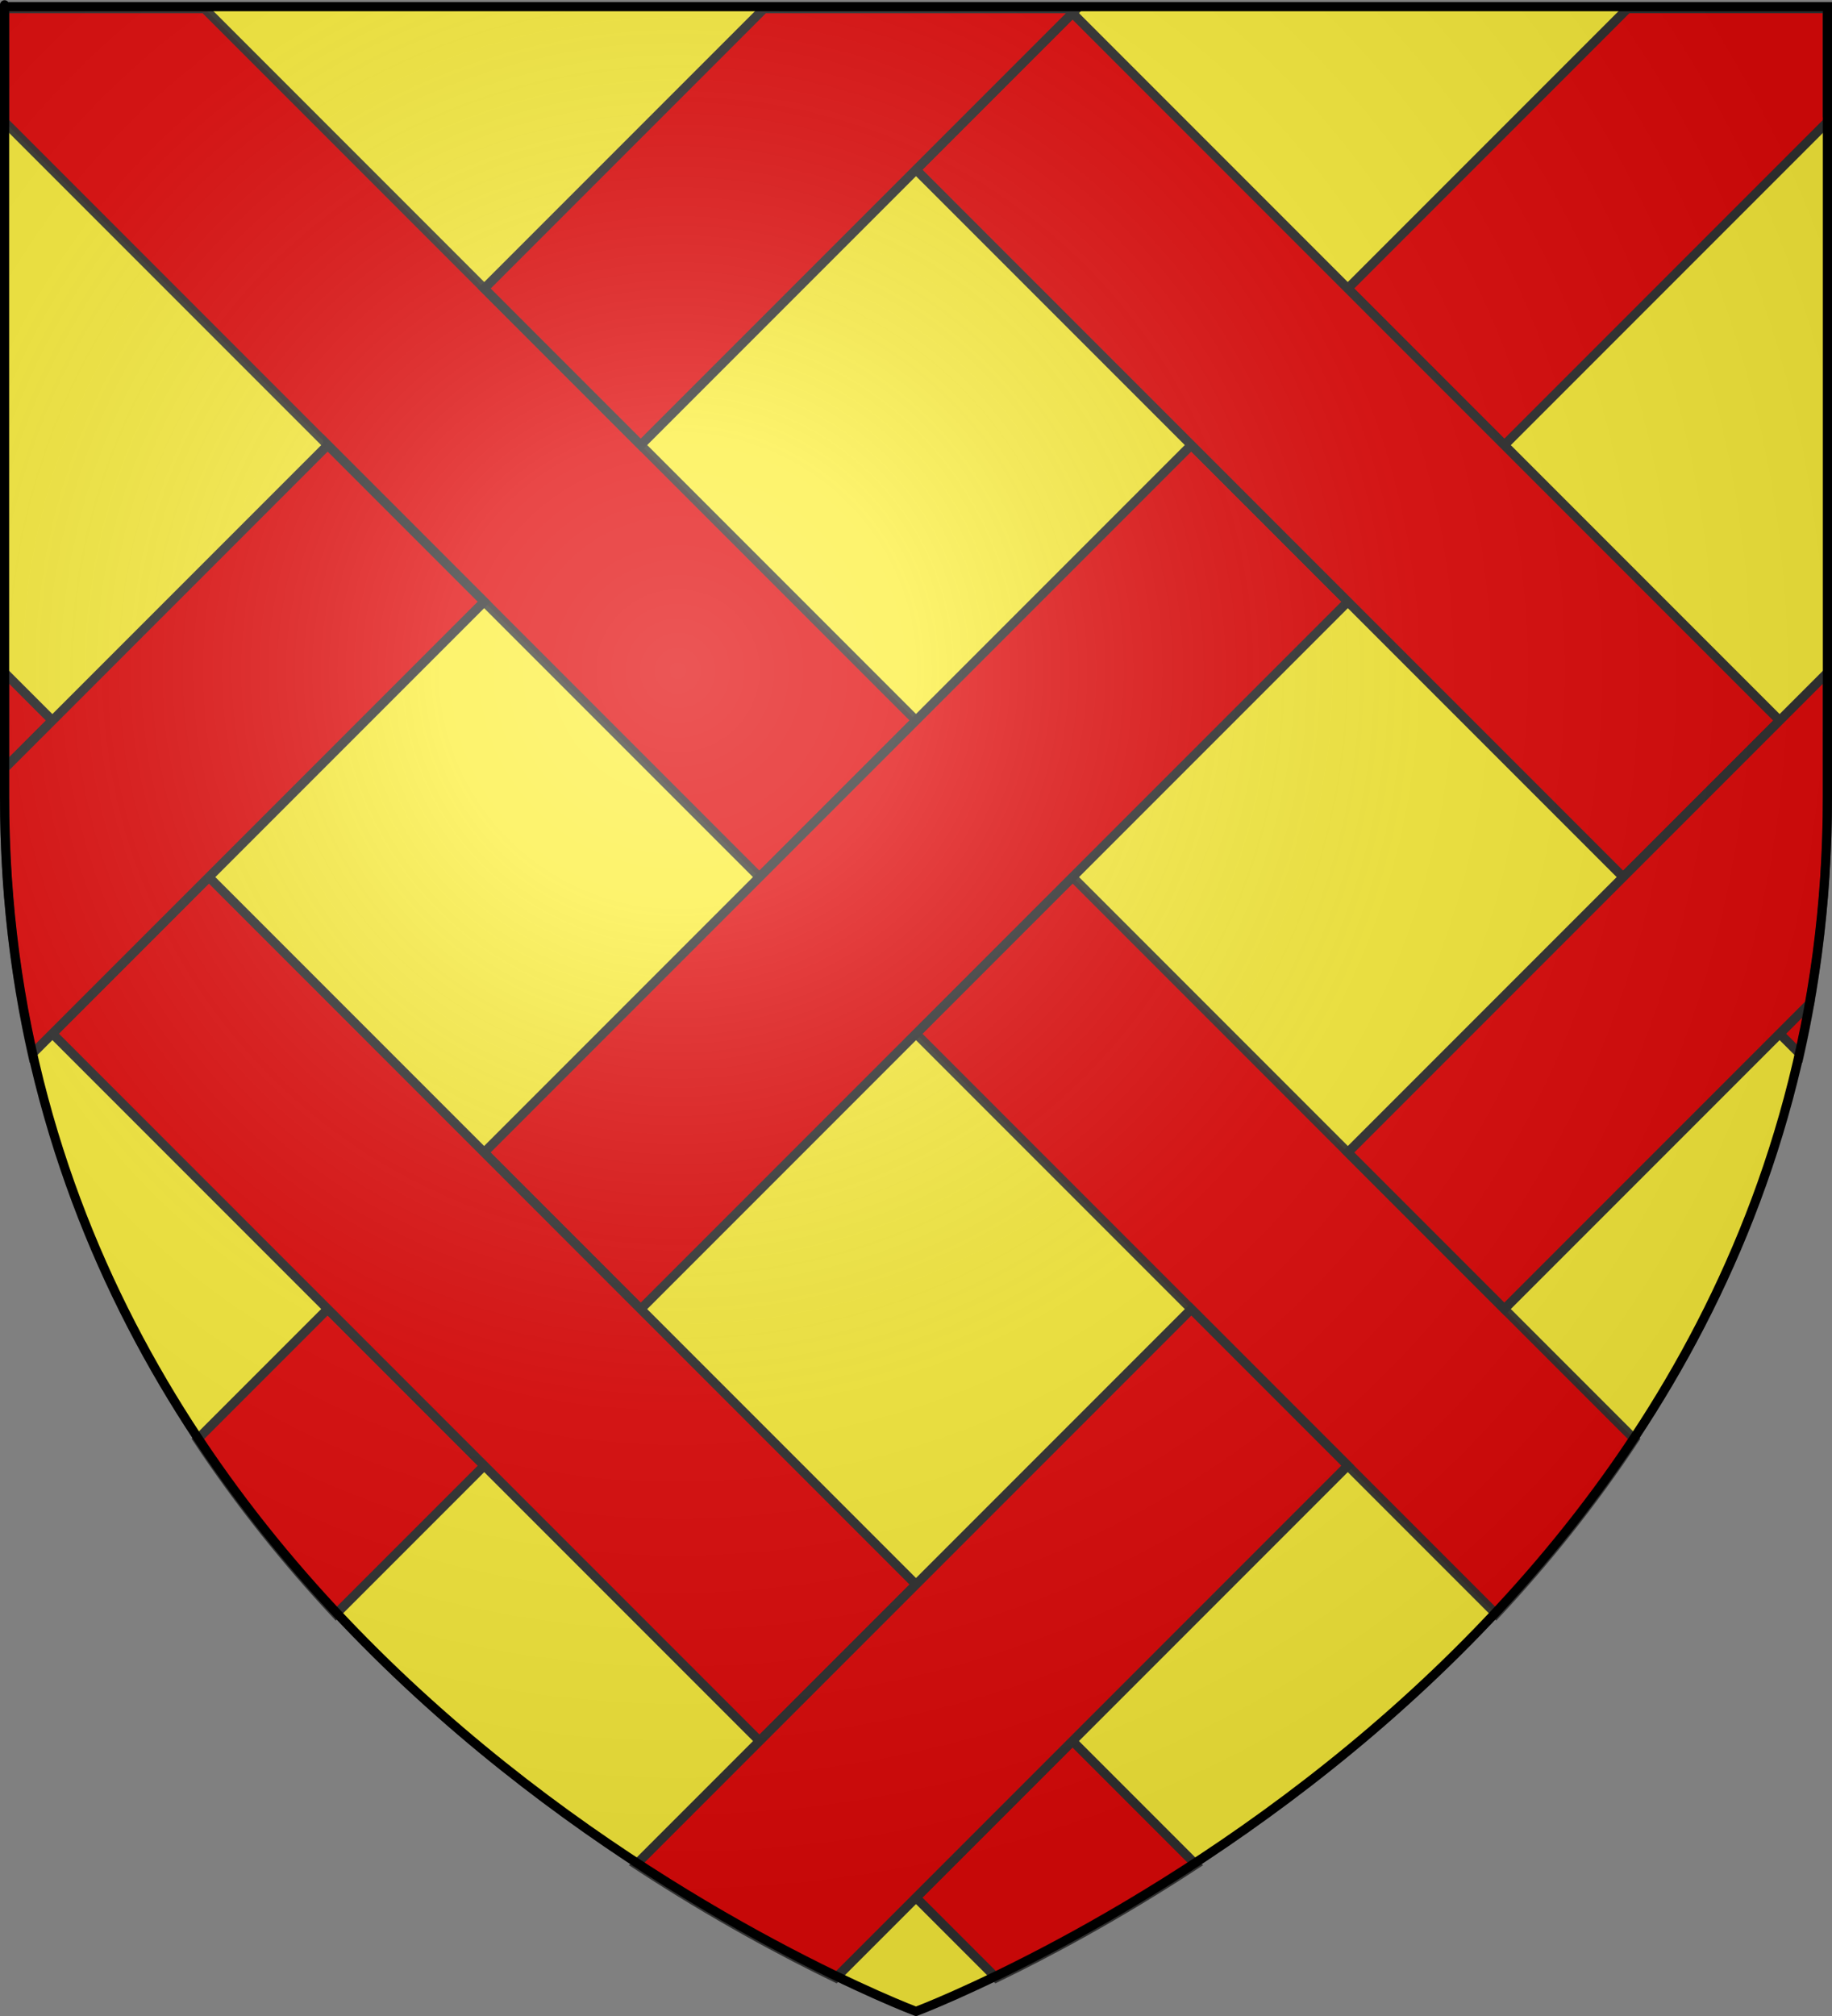 <?xml version="1.0" encoding="UTF-8" standalone="no"?>
<svg
   xmlns:dc="http://purl.org/dc/elements/1.1/"
   xmlns:cc="http://creativecommons.org/ns#"
   xmlns:rdf="http://www.w3.org/1999/02/22-rdf-syntax-ns#"
   xmlns:svg="http://www.w3.org/2000/svg"
   xmlns="http://www.w3.org/2000/svg"
   xmlns:xlink="http://www.w3.org/1999/xlink"
   xmlns:sodipodi="http://sodipodi.sourceforge.net/DTD/sodipodi-0.dtd"
   xmlns:inkscape="http://www.inkscape.org/namespaces/inkscape"
   height="660"
   width="600"
   version="1.0"
   id="svg2"
   sodipodi:version="0.32"
   inkscape:version="0.48.1 r9760"
   sodipodi:docname="Blason_Neuville-Vitasse.svg"
   inkscape:export-filename="/Users/olivier/Desktop/Blason Rouge/Blason_Vide_3D.png"
   inkscape:export-xdpi="144"
   inkscape:export-ydpi="144"
   inkscape:output_extension="org.inkscape.output.svg.inkscape">
  <rect width="100%" height="100%" fill="#808080" stroke="none"/>
  <sodipodi:namedview
     inkscape:window-height="681"
     inkscape:window-width="1280"
     inkscape:pageshadow="2"
     inkscape:pageopacity="0.0"
     guidetolerance="10.0"
     gridtolerance="10.0"
     objecttolerance="10.0"
     borderopacity="1.0"
     bordercolor="#666666"
     pagecolor="#ffffff"
     id="base"
     showgrid="false"
     height="660px"
     inkscape:zoom="0.70223464"
     inkscape:cx="300"
     inkscape:cy="329.66161"
     inkscape:window-x="0"
     inkscape:window-y="0"
     inkscape:current-layer="layer3"
     inkscape:window-maximized="0" />
  <desc
     id="desc4">Flag of Canton of Valais (Wallis)</desc>
  <defs
     id="defs6">
    <linearGradient
       id="linearGradient2893">
      <stop
         style="stop-color:white;stop-opacity:0.314;"
         offset="0"
         id="stop2895" />
      <stop
         id="stop2897"
         offset="0.19"
         style="stop-color:white;stop-opacity:0.251;" />
      <stop
         style="stop-color:#6b6b6b;stop-opacity:0.125;"
         offset="0.6"
         id="stop2901" />
      <stop
         style="stop-color:black;stop-opacity:0.125;"
         offset="1"
         id="stop2899" />
    </linearGradient>
    <radialGradient
       inkscape:collect="always"
       xlink:href="#linearGradient2893"
       id="radialGradient3163"
       gradientUnits="userSpaceOnUse"
       gradientTransform="matrix(1.353,0,0,1.349,-77.629,-85.747)"
       cx="221.445"
       cy="226.331"
       fx="221.445"
       fy="226.331"
       r="300" />
  </defs>
  <g
     inkscape:groupmode="layer"
     id="layer3"
     inkscape:label="Fond écu"
     style="display:inline">
    <path
       id="path2855"
       style="fill:#fcef3c;fill-opacity:1;fill-rule:evenodd;stroke:none;stroke-width:1px;stroke-linecap:butt;stroke-linejoin:miter;stroke-opacity:1"
       d="M 300,658.5 C 300,658.5 598.5,546.18 598.5,260.728 C 598.5,-24.723 598.5,2.176 598.5,2.176 L 1.5,2.176 L 1.5,260.728 C 1.5,546.18 300,658.5 300,658.5 z "
       sodipodi:nodetypes="cccccc" />
    <g
       id="g6788"
       transform="translate(0,0.641)">
      <path
         id="path2263"
         style="fill:#e20909;fill-opacity:1;stroke:#313131;stroke-width:3;stroke-miterlimit:4;stroke-opacity:0.941;stroke-dasharray:none;display:inline"
         d="M 1.5,2.188 1.5,39.281 248.719,286.5 300,235.219 66.969,2.188 1.5,2.188 z M 351.281,286.5 300,337.781 l 190,190 c 16.079,-17.206 31.459,-36.24 45.344,-57.219 L 351.281,286.5 z"
         inkscape:connector-curvature="0" />
      <path
         id="rect2253"
         style="fill:#e20909;fill-opacity:1;stroke:#313131;stroke-width:3;stroke-miterlimit:4;stroke-opacity:1;stroke-dasharray:none;display:inline"
         d="m 533.031,2.188 -91.625,91.625 51.281,51.281 L 598.5,39.281 c 0,0.105 0,-37.094 0,-37.094 l -65.469,0 z M 390.156,145.062 158.562,376.656 209.844,427.938 441.438,196.344 390.156,145.062 z M 107.312,427.906 64.656,470.562 C 78.541,491.541 93.921,510.575 110,527.781 L 158.594,479.188 107.312,427.906 z"
         inkscape:connector-curvature="0" />
      <path
         id="rect2203"
         style="fill:#e20909;fill-opacity:1;stroke:#313131;stroke-width:3;stroke-miterlimit:4;stroke-opacity:1;stroke-dasharray:none;display:inline"
         d="M 351.25,3.656 300,54.906 531.594,286.5 582.844,235.25 351.25,3.656 z m 241.469,324.219 -9.875,9.875 6.594,6.594 c 1.206,-5.415 2.303,-10.896 3.281,-16.469 z"
         inkscape:connector-curvature="0" />
      <path
         id="rect2201"
         style="fill:#e20909;fill-opacity:1;stroke:#313131;stroke-width:3;stroke-miterlimit:4;stroke-opacity:1;stroke-dasharray:none;display:inline"
         d="m 1.5,219.594 0,31.312 L 17.156,235.25 1.5,219.594 z M 68.406,286.5 17.156,337.75 248.75,569.344 300,518.094 68.406,286.5 z M 351.25,569.344 300,620.594 326.281,646.875 c 16.549,-7.993 39.564,-20.218 65.375,-37.125 L 351.25,569.344 z"
         inkscape:connector-curvature="0" />
      <path
         id="rect2197"
         style="fill:#e20909;fill-opacity:1;stroke:#313131;stroke-width:3;stroke-miterlimit:4;stroke-opacity:1;stroke-dasharray:none;display:inline"
         d="m 250.219,2.188 -91.625,91.625 51.25,51.25 142.875,-142.875 -102.5,0 z M 107.312,145.094 1.5,250.906 l 0,9.812 c 0,29.731 3.261,57.582 9.062,83.625 l 148,-148 -51.25,-51.25 z"
         inkscape:connector-curvature="0" />
      <path
         id="rect2195"
         style="fill:#e20909;fill-opacity:1;stroke:#313131;stroke-width:3;stroke-miterlimit:4;stroke-opacity:1;stroke-dasharray:none;display:inline"
         d="m 598.5,219.594 -157.062,157.062 51.25,51.25 L 592.719,327.875 c 3.728,-21.226 5.781,-43.607 5.781,-67.156 0,-45.407 0,-10.16 0,-41.125 z M 390.156,427.938 208.344,609.75 c 25.811,16.907 48.826,29.132 65.375,37.125 l 167.688,-167.688 -51.25,-51.25 z"
         inkscape:connector-curvature="0" />
      <g
         id="g6796" />
    </g>
  </g>
  <g
     inkscape:groupmode="layer"
     id="layer4"
     inkscape:label="Meubles"
     sodipodi:insensitive="true" />
  <g
     inkscape:groupmode="layer"
     id="layer2"
     inkscape:label="Reflet final"
     sodipodi:insensitive="true">
    <path
       sodipodi:nodetypes="cccccc"
       d="M 300,658.5 C 300,658.5 598.5,546.18 598.5,260.728 C 598.5,-24.723 598.5,2.176 598.5,2.176 L 1.5,2.176 L 1.5,260.728 C 1.5,546.18 300,658.5 300,658.5 z "
       style="opacity:1;fill:url(#radialGradient3163);fill-opacity:1;fill-rule:evenodd;stroke:none;stroke-width:1px;stroke-linecap:butt;stroke-linejoin:miter;stroke-opacity:1"
       id="path2875"
       inkscape:export-xdpi="144"
       inkscape:export-ydpi="144" />
  </g>
  <g
     inkscape:groupmode="layer"
     id="layer1"
     inkscape:label="Contour final"
     sodipodi:insensitive="true">
    <path
       sodipodi:nodetypes="cccccc"
       d="M 300,658.5 C 300,658.5 1.5,546.18 1.5,260.728 C 1.5,-24.723 1.5,2.176 1.5,2.176 L 598.5,2.176 L 598.5,260.728 C 598.5,546.18 300,658.5 300,658.5 z "
       style="opacity:1;fill:none;fill-opacity:1;fill-rule:evenodd;stroke:#000000;stroke-width:3;stroke-linecap:butt;stroke-linejoin:miter;stroke-miterlimit:4;stroke-dasharray:none;stroke-opacity:1"
       id="path1411"
       inkscape:export-xdpi="144"
       inkscape:export-ydpi="144" />
  </g>
</svg>
